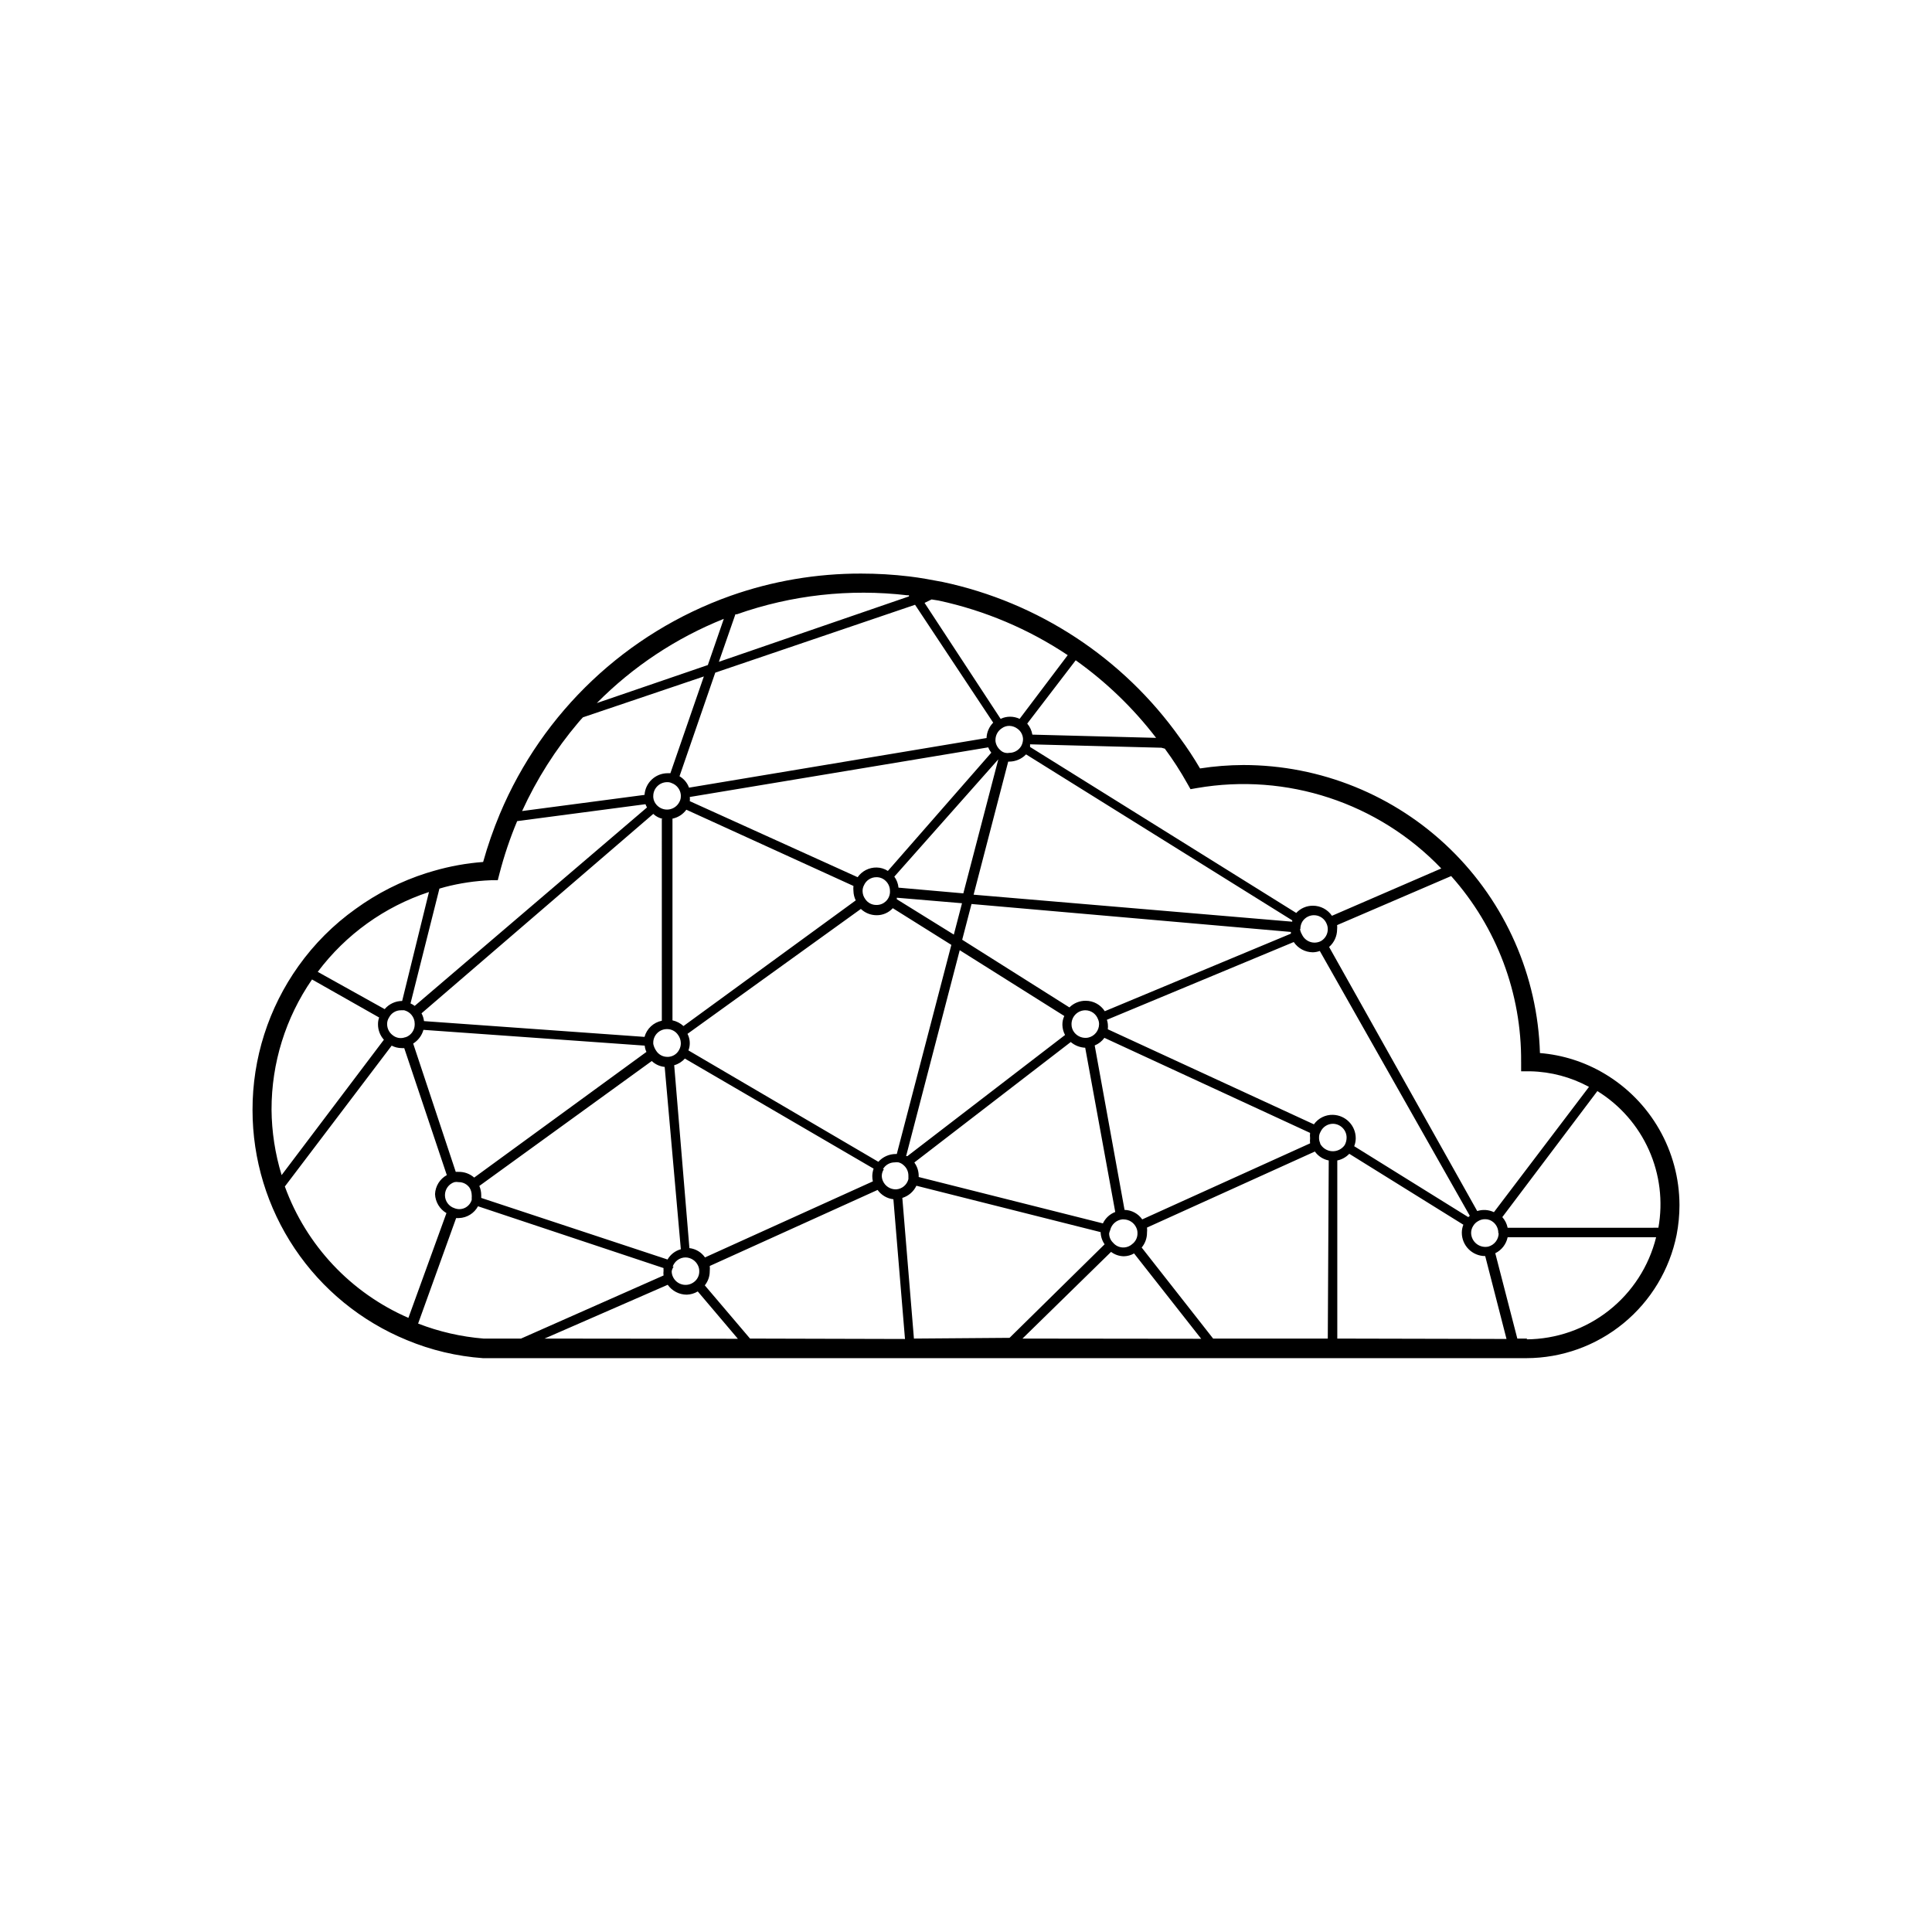 <?xml version="1.0" encoding="UTF-8"?>
<!-- Uploaded to: ICON Repo, www.svgrepo.com, Generator: ICON Repo Mixer Tools -->
<svg fill="#000000" width="800px" height="800px" version="1.1" viewBox="144 144 512 512" xmlns="http://www.w3.org/2000/svg">
 <path d="m569.08 428.46c-5.18-3.059-10.984-4.902-16.98-5.391-0.602-20.445-9.145-39.852-23.82-54.102-14.672-14.25-34.32-22.223-54.773-22.227-3.848 0.016-7.684 0.316-11.488 0.906-1.633-2.797-3.418-5.504-5.34-8.109-15.035-21.168-37.477-35.914-62.875-41.312-2.922-0.555-5.844-1.109-8.816-1.461-4.246-0.508-8.52-0.762-12.797-0.758-11.789-0.027-23.496 1.969-34.609 5.894-27.59 9.812-49.773 30.789-61.113 57.789-1.738 4.152-3.219 8.41-4.434 12.746-4.438 0.332-8.828 1.125-13.098 2.367l-1.863 0.555h-0.004c-6.75 2.144-13.109 5.359-18.84 9.52-5.844 4.164-10.953 9.273-15.117 15.117-7.953 11.141-12.219 24.496-12.191 38.188 0.004 13.074 3.894 25.848 11.18 36.703s17.633 19.301 29.73 24.258c6.414 2.672 13.219 4.289 20.152 4.785h276.54c9.387-0.023 18.473-3.293 25.727-9.254 7.254-5.957 12.227-14.238 14.074-23.441 0.5-2.59 0.754-5.223 0.754-7.859-0.027-14.355-7.633-27.629-20-34.914zm-21.965-3.023v2.469h2.469-0.004c5.43 0.121 10.75 1.539 15.52 4.129l-25.191 33.199v0.004c-1.387-0.656-2.969-0.762-4.434-0.301l-39.246-69.98c1.336-1.172 2.106-2.859 2.117-4.637 0.043-0.383 0.043-0.773 0-1.156l30.23-13h-0.004c12.082 13.555 18.688 31.117 18.539 49.273zm-5.945 45.344h-0.004c-0.004 1.664-1.113 3.125-2.719 3.574-1.098 0.242-2.246-0.02-3.133-0.711-0.887-0.691-1.418-1.742-1.453-2.863-0.008-0.68 0.184-1.348 0.555-1.914 0.316-0.531 0.77-0.965 1.312-1.262 0.543-0.332 1.172-0.508 1.812-0.504 0.789-0.012 1.555 0.254 2.164 0.758 0.895 0.723 1.398 1.82 1.363 2.973zm-43.934-31.34c-1.996-0.051-3.883 0.895-5.039 2.519l-54.613-25.191c0.051-0.469 0.051-0.941 0-1.41-0.035-0.379-0.121-0.75-0.25-1.105l49.523-20.605c1.129 1.68 3.012 2.695 5.039 2.719 0.637-0.016 1.266-0.133 1.863-0.352l39.75 70.18-0.402 0.352-30.23-18.793c0.266-0.672 0.402-1.391 0.406-2.113 0-3.363-2.684-6.117-6.047-6.199zm-6.047 7.559-44.488 20.152h0.004c-1.074-1.535-2.812-2.473-4.688-2.519l-7.91-43.578c1.031-0.418 1.922-1.117 2.57-2.016l54.512 25.191c-0.051 0.469-0.051 0.941 0 1.41-0.051 0.453-0.051 0.906 0 1.359zm-104.84 5.039 41.414-31.891c1.07 0.918 2.422 1.449 3.828 1.512l7.961 43.527c-1.438 0.551-2.613 1.633-3.273 3.023l-48.82-12.293c0.062-1.348-0.328-2.68-1.109-3.777zm-11.035 5.039-44.488 20.152h0.004c-0.957-1.379-2.461-2.277-4.129-2.469l-4.031-48.465v-0.004c1.094-0.297 2.074-0.91 2.82-1.762l50.027 29.172v-0.004c-0.219 0.633-0.336 1.297-0.352 1.965-0.004 0.477 0.047 0.949 0.152 1.414zm-104.29 1.211 45.699-33.105c0.938 0.887 2.144 1.434 3.426 1.562l4.281 48.316c-1.488 0.406-2.754 1.383-3.523 2.719l-49.375-16.32v-0.707c0.004-0.848-0.168-1.688-0.504-2.469zm-5.543-3.727 0.004-0.004c-0.234-0.023-0.469-0.023-0.703 0l-11.285-34.008c1.328-0.828 2.297-2.121 2.719-3.629l58.645 4.18v0.004c0.043 0.578 0.195 1.141 0.453 1.66l-45.645 33.301v0.004c-1.156-1.016-2.648-1.555-4.184-1.512zm3.531 6.191c0.023 0.184 0.023 0.371 0 0.555v0.656c-0.27 0.93-0.926 1.703-1.797 2.129-0.875 0.422-1.887 0.453-2.789 0.086-1.496-0.484-2.508-1.879-2.508-3.449 0-1.574 1.012-2.969 2.508-3.453 0.367-0.074 0.746-0.074 1.109 0 1.168-0.02 2.266 0.551 2.922 1.512 0.359 0.594 0.551 1.273 0.555 1.965zm-17.633-41.867c-1.129 0.422-2.394 0.211-3.324-0.555-0.918-0.691-1.457-1.773-1.461-2.922-0.012-0.625 0.16-1.238 0.504-1.762 0.609-1.188 1.836-1.93 3.172-1.914h0.855c0.75 0.191 1.422 0.613 1.918 1.207 0.551 0.648 0.855 1.469 0.855 2.32v0.352c-0.047 1.488-1.012 2.793-2.418 3.273zm180.36-9.672c-1.621-0.02-3.184 0.617-4.332 1.762l-28.414-17.934 2.469-9.473 84.641 7.406v0.453l-49.324 20.555c-1.098-1.719-2.996-2.766-5.039-2.769zm3.527 6.195c-0.012 1.734-1.227 3.223-2.922 3.578-1.367 0.246-2.762-0.273-3.629-1.359-0.5-0.629-0.766-1.414-0.754-2.219 0-2.031 1.645-3.676 3.676-3.676 1.48 0.008 2.805 0.93 3.328 2.316 0.199 0.426 0.301 0.891 0.301 1.359zm-33.25-34.309 9.168-35.266h0.301c1.676-0.02 3.273-0.707 4.434-1.914l70.535 43.984v0.352zm13.098-41.16c-0.02 0.637-0.191 1.258-0.504 1.812-0.664 1.09-1.848 1.758-3.125 1.762-0.332 0.07-0.676 0.07-1.008 0-0.535-0.098-1.031-0.359-1.41-0.754-0.699-0.605-1.148-1.449-1.258-2.367v-0.352c0.016-1.223 0.641-2.356 1.66-3.023 0.582-0.434 1.293-0.664 2.016-0.656 0.809 0.023 1.586 0.305 2.219 0.805 0.906 0.672 1.434 1.742 1.41 2.875zm-6.551 5.289-9.27 35.52-17.18-1.512c-0.102-1.059-0.484-2.066-1.109-2.922zm-9.621 38.137-2.168 8.312-15.113-9.371v-0.402zm-19.648-8.562c-0.887-0.578-1.918-0.891-2.973-0.906-2.004-0.031-3.887 0.93-5.039 2.566l-44.488-20.152h0.004c0.047-0.367 0.047-0.738 0-1.105l79.098-13.152c0.195 0.508 0.469 0.984 0.805 1.414zm0.555 5.34v0.352c-0.109 1.891-1.688 3.356-3.578 3.328-1.195 0.023-2.316-0.566-2.973-1.562-0.453-0.613-0.703-1.355-0.707-2.117-0.008-0.523 0.113-1.043 0.355-1.512 0.566-1.328 1.879-2.18 3.324-2.168 0.898-0.008 1.77 0.336 2.418 0.961 0.754 0.699 1.176 1.688 1.16 2.719zm-9.672-1.359h-0.004c-0.047 0.449-0.047 0.906 0 1.359 0.023 0.855 0.23 1.699 0.605 2.469l-45.645 33.301c-0.82-0.754-1.832-1.277-2.922-1.512v-53.453c1.477-0.301 2.789-1.148 3.676-2.367zm-45.75 41.664c0.008 0.656-0.168 1.301-0.504 1.863-0.57 1.035-1.637 1.703-2.82 1.766h-0.199c-1.195 0.023-2.316-0.566-2.973-1.562-0.395-0.562-0.668-1.195-0.809-1.863v-0.555c0.133-1.906 1.719-3.383 3.629-3.375 1.164-0.02 2.262 0.547 2.922 1.512 0.477 0.641 0.742 1.414 0.754 2.215zm0-65.496c0.016 0.527-0.105 1.047-0.352 1.512-0.539 1.117-1.602 1.887-2.832 2.051-1.227 0.16-2.453-0.305-3.266-1.242-0.488-0.547-0.789-1.234-0.855-1.965v-0.355c0-2.031 1.648-3.676 3.68-3.676 0.418-0.016 0.832 0.07 1.207 0.25 1.344 0.484 2.289 1.703 2.418 3.125zm-5.039 6.047 0.004 53.504c-2.215 0.449-3.988 2.106-4.586 4.281l-58.441-4.18c-0.09-0.723-0.312-1.426-0.656-2.066l61.414-52.848c0.699 0.668 1.57 1.121 2.519 1.309zm2.871 118.7h0.004c0.496-1.473 1.871-2.465 3.426-2.469 1.441 0.031 2.738 0.895 3.324 2.215 0.207 0.457 0.309 0.957 0.301 1.461 0.02 1.078-0.465 2.102-1.309 2.769-0.891 0.73-2.066 1-3.184 0.73-1.117-0.266-2.047-1.039-2.508-2.09-0.203-0.441-0.305-0.922-0.305-1.41 0.074-0.438 0.246-0.852 0.504-1.207zm4.18-57.332 0.004-0.004c0.551-1.43 0.457-3.023-0.25-4.383l45.945-33.102c1.133 1.07 2.629 1.664 4.184 1.664 1.625 0.012 3.184-0.664 4.281-1.863l15.516 9.723-14.461 55.418h-0.297c-1.754 0.012-3.418 0.762-4.586 2.066zm51.539 31.488 0.004-0.004c0.637-1.125 1.832-1.816 3.125-1.812 0.336-0.047 0.672-0.047 1.008 0 0.512 0.129 0.98 0.391 1.359 0.754 0.812 0.691 1.273 1.707 1.262 2.773 0.02 0.301 0.02 0.602 0 0.906-0.371 1.512-1.672 2.609-3.227 2.719h-0.148c-1.469 0-2.793-0.871-3.379-2.215-0.207-0.461-0.309-0.957-0.301-1.461 0.027-0.598 0.219-1.172 0.555-1.664zm6.504-3.481h-0.352l14.207-54.562 27.711 17.434c-0.348 0.738-0.52 1.551-0.504 2.367 0.023 0.934 0.266 1.848 0.703 2.668zm53.758 19.496c0.395-1.453 1.629-2.527 3.121-2.719h0.457c1.441 0.031 2.738 0.895 3.324 2.219 0.211 0.457 0.316 0.957 0.301 1.461 0.023 1.129-0.5 2.199-1.41 2.871-0.711 0.633-1.645 0.949-2.594 0.883s-1.828-0.512-2.445-1.238c-0.691-0.652-1.074-1.566-1.059-2.516 0.078-0.312 0.176-0.617 0.305-0.91zm50.383-79.703-0.004-0.25c0.039-0.586 0.211-1.156 0.504-1.664 0.723-1.16 2.035-1.82 3.394-1.703 1.363 0.117 2.543 0.992 3.055 2.258 0.195 0.445 0.301 0.926 0.305 1.41 0.012 1.309-0.684 2.523-1.816 3.176-0.895 0.461-1.945 0.535-2.898 0.203-0.953-0.336-1.727-1.047-2.137-1.965-0.266-0.43-0.438-0.91-0.504-1.414zm-35.922-47.762-0.004 0.004c2.176 2.945 4.16 6.023 5.945 9.219l0.855 1.512 1.715-0.301c23.781-4.109 48.047 3.879 64.738 21.309l-28.969 12.543v0.004c-1.133-1.672-3.019-2.672-5.035-2.672-1.684-0.016-3.293 0.68-4.434 1.914l-70.535-43.984v0.004c0.016-0.234 0.016-0.473 0-0.707l34.812 0.906zm-2.32-2.867-32.797-0.855v-0.004c-0.18-1.078-0.652-2.086-1.359-2.922l12.848-16.777h-0.004c8.09 5.754 15.273 12.68 21.312 20.559zm-59.5-36.68 1.914 0.301v0.004c12.195 2.633 23.781 7.535 34.16 14.457l-12.746 16.879c-1.598-0.754-3.445-0.754-5.039 0l-20.152-30.73zm16.324 32.648c-1.078 1.094-1.707 2.547-1.762 4.078l-78.848 13.152c-0.457-1.273-1.352-2.344-2.519-3.023l9.473-27.457 52.949-17.988zm-68.316-28.719h0.402c14.449-5.098 29.875-6.82 45.09-5.039h0.504v0.301l-50.379 17.336zm-3.074 1.211-4.231 12.242-29.422 10.078v-0.004c9.57-9.664 21.023-17.262 33.652-22.316zm-38.59 27.508c0.402-0.504 0.855-0.957 1.258-1.41l32.043-10.832-8.867 25.645h-0.754c-3.227 0.02-5.887 2.523-6.098 5.742l-32.445 4.281c3.863-8.449 8.863-16.332 14.863-23.426zm-36.777 43.984 1.41-0.402v-0.004c3.984-1.039 8.074-1.648 12.191-1.812h1.863l0.453-1.762v-0.004c1.227-4.738 2.793-9.387 4.688-13.902l34.008-4.484h-0.004c0.105 0.297 0.242 0.586 0.406 0.855l-61.566 52.598c-0.34-0.266-0.715-0.484-1.109-0.656zm-2.769 0.906-7.106 28.867c-1.789 0.008-3.484 0.797-4.637 2.164l-17.734-9.875c7.426-9.902 17.715-17.289 29.473-21.16zm-41.719 57.633c-0.016-12.312 3.731-24.332 10.73-34.461l17.785 10.078c-0.211 0.582-0.312 1.195-0.301 1.812-0.008 1.508 0.551 2.965 1.559 4.082l-27.102 35.871c-1.723-5.637-2.625-11.488-2.672-17.383zm3.527 20.402 28.312-37.332v0.004c0.809 0.422 1.707 0.648 2.621 0.652 0.234 0.023 0.469 0.023 0.703 0l11.285 33.656c-1.848 1.02-3.031 2.93-3.121 5.039 0.086 2.082 1.227 3.981 3.023 5.035l-10.078 27.762c-15.234-6.613-27.074-19.203-32.746-34.812zm52.699 40.305v0.004c-5.957-0.48-11.812-1.82-17.383-3.981l10.078-27.961h0.754c2.117-0.07 4.035-1.262 5.039-3.125l49.172 16.375c-0.023 0.234-0.023 0.469 0 0.703-0.055 0.418-0.055 0.844 0 1.262l-37.785 16.727zm16.121 0 32.648-14.258-0.004 0.004c1.16 1.637 3.035 2.613 5.039 2.617 1.031-0.027 2.039-0.324 2.922-0.855l10.633 12.547zm54.461 0-11.992-14.105c0.863-1.07 1.324-2.402 1.312-3.777 0.047-0.453 0.047-0.906 0-1.359l44.488-20.152h-0.004c0.98 1.379 2.5 2.277 4.184 2.469l3.074 37.031zm43.43 0-3.074-37.281v0.004c1.641-0.504 2.996-1.676 3.727-3.227l48.82 12.293c0.035 1.156 0.402 2.273 1.059 3.227l-25.191 24.789zm28.766 0 23.477-22.973c0.977 0.734 2.156 1.141 3.379 1.16 0.957-0.012 1.895-0.27 2.719-0.754l17.785 22.621zm80.91 0-30.379 0.004-18.941-24.133c0.922-1.102 1.422-2.496 1.41-3.93 0.051-0.453 0.051-0.91 0-1.359l44.488-20.152c0.875 1.23 2.191 2.078 3.676 2.367zm-2.016-51.793 0.004 0.004c-0.215-0.457-0.316-0.957-0.305-1.461-0.012-0.547 0.125-1.09 0.406-1.562 0.586-1.281 1.863-2.106 3.273-2.113 2.012 0.027 3.629 1.664 3.625 3.676-0.004 0.688-0.176 1.359-0.504 1.965-0.758 1.086-2.023 1.703-3.348 1.633-1.32-0.07-2.512-0.824-3.148-1.984zm4.535 51.793v-47.207 0.004c1.215-0.25 2.324-0.863 3.176-1.766l30.23 18.793c-0.266 0.676-0.402 1.391-0.406 2.117 0 3.422 2.777 6.195 6.199 6.195l5.644 21.965zm50.383 0-2.672 0.004-5.844-22.621c1.688-0.832 2.894-2.394 3.277-4.234h39.348c-1.906 7.688-6.316 14.523-12.539 19.422-6.223 4.902-13.902 7.586-21.82 7.633zm34.965-29.371-40.203 0.004c-0.211-1.051-0.699-2.027-1.41-2.824l25.191-33.402h-0.004c6.019 3.719 10.781 9.164 13.664 15.625 2.883 6.457 3.758 13.637 2.508 20.602z"/>
</svg>